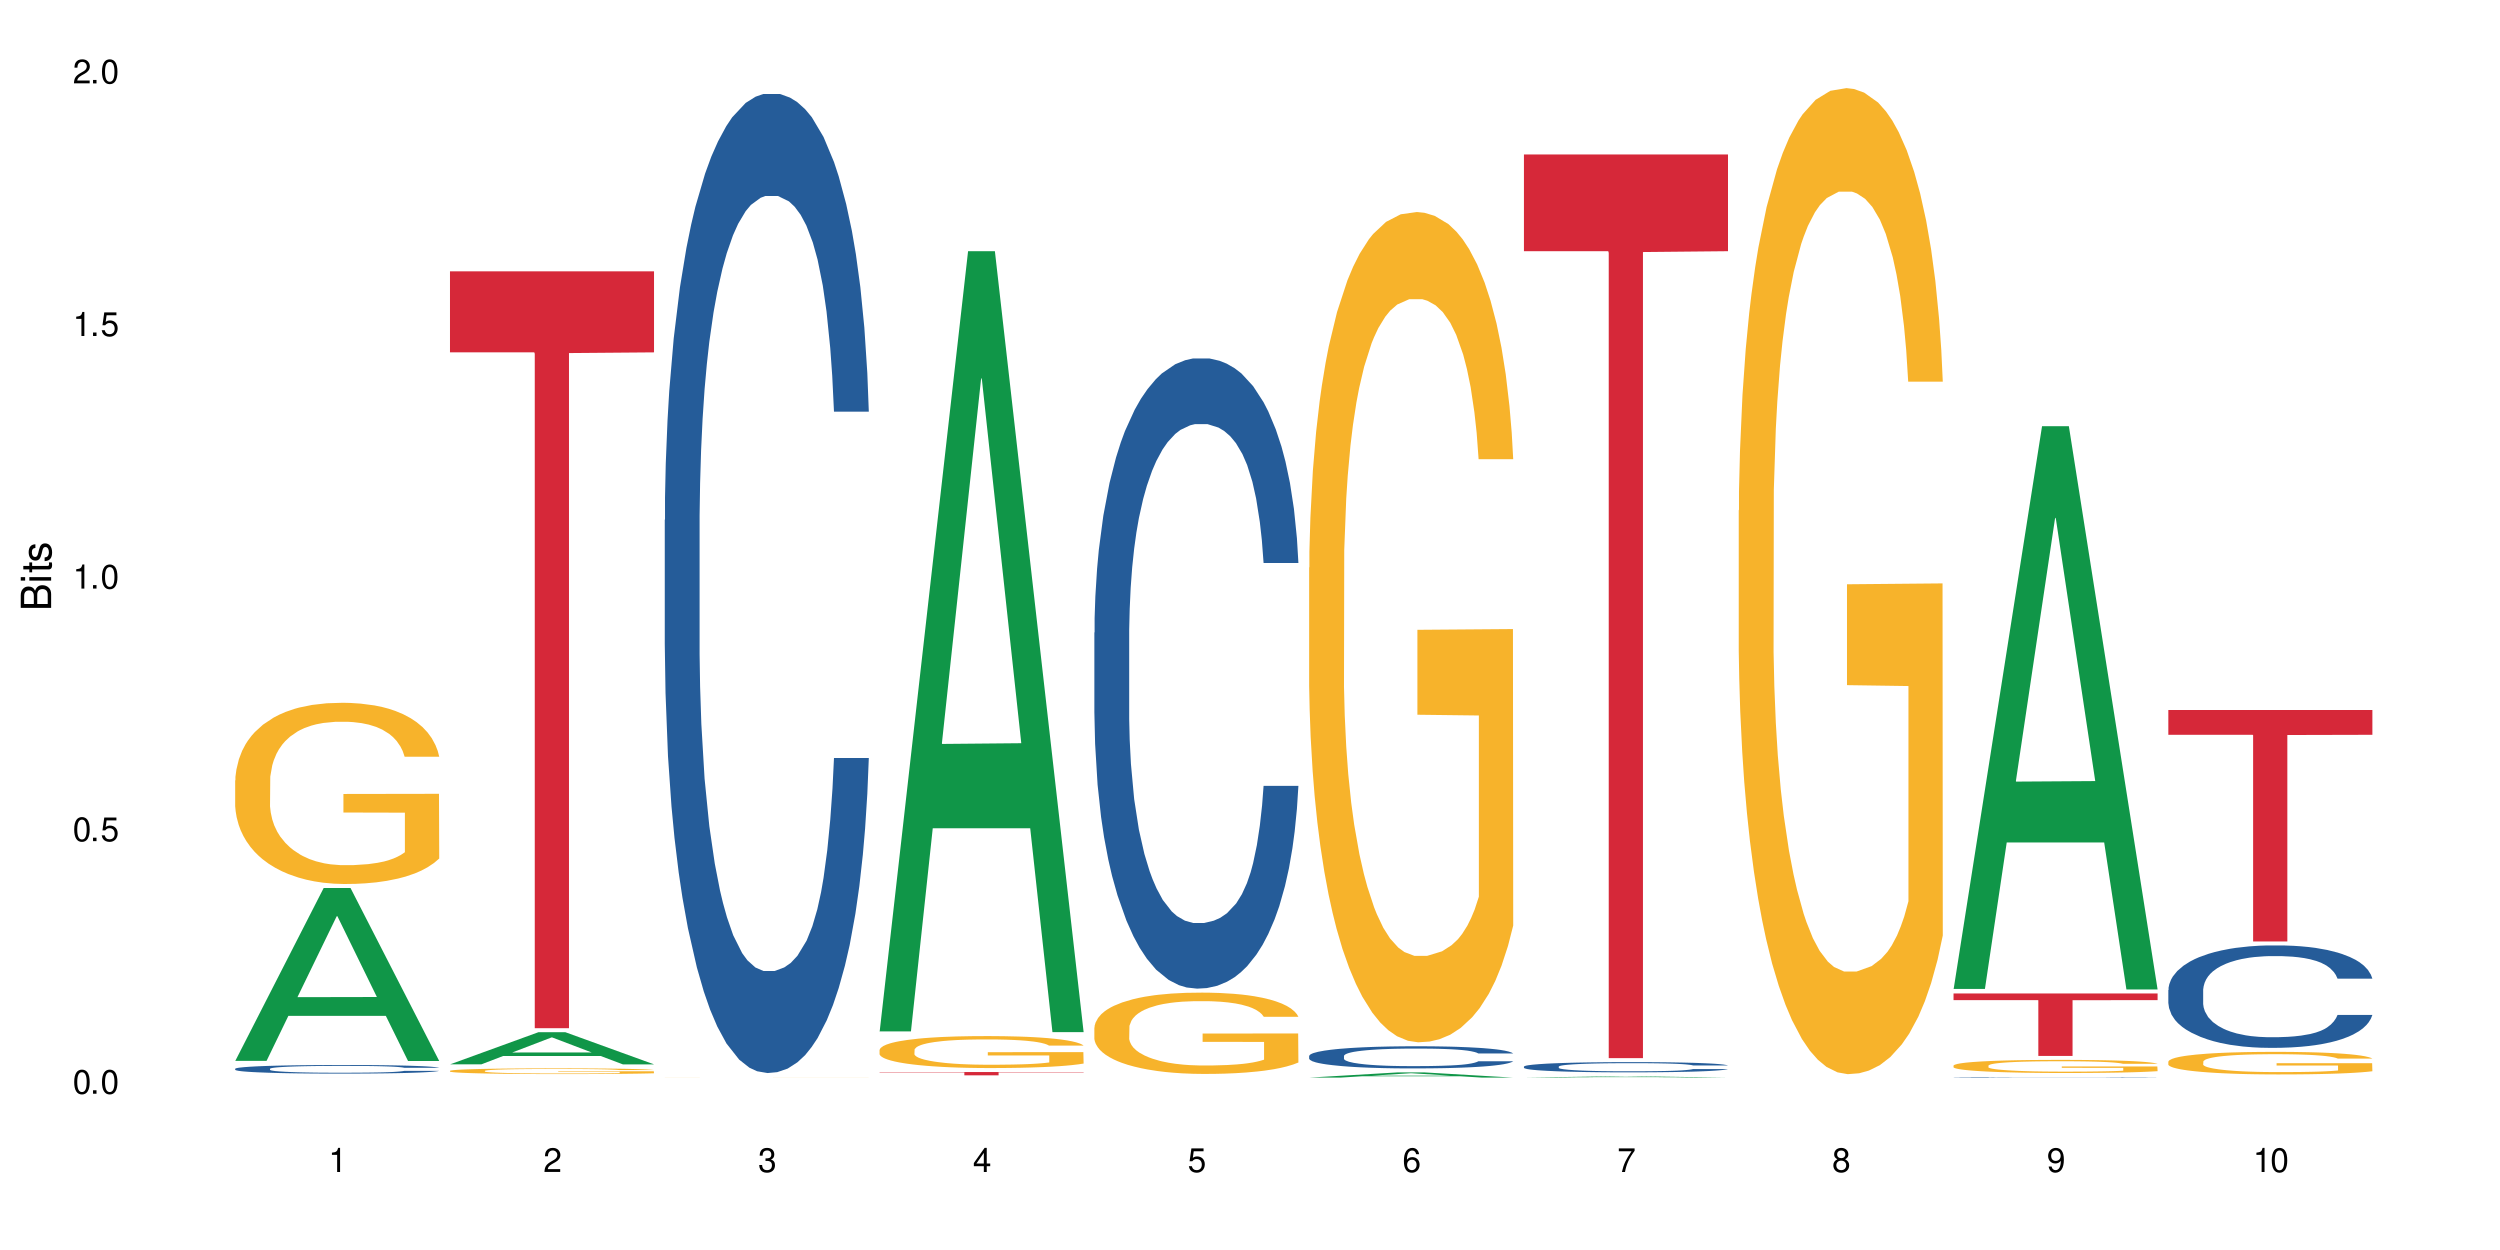 <?xml version="1.0" encoding="UTF-8"?>
<svg xmlns="http://www.w3.org/2000/svg" xmlns:xlink="http://www.w3.org/1999/xlink" width="720" height="360" viewBox="0 0 720 360">
<defs>
<g>
<g id="glyph-0-0">
</g>
<g id="glyph-0-1">
<path d="M 2.641 -6.938 C 2 -6.938 1.422 -6.656 1.078 -6.172 C 0.641 -5.562 0.406 -4.641 0.406 -3.359 C 0.406 -1.016 1.188 0.219 2.641 0.219 C 4.078 0.219 4.859 -1.016 4.859 -3.297 C 4.859 -4.641 4.656 -5.547 4.203 -6.172 C 3.844 -6.656 3.281 -6.938 2.641 -6.938 Z M 2.641 -6.188 C 3.547 -6.188 4 -5.25 4 -3.375 C 4 -1.406 3.562 -0.484 2.625 -0.484 C 1.734 -0.484 1.281 -1.438 1.281 -3.344 C 1.281 -5.25 1.734 -6.188 2.641 -6.188 Z M 2.641 -6.188 "/>
</g>
<g id="glyph-0-2">
<path d="M 1.828 -1 L 0.828 -1 L 0.828 0 L 1.828 0 Z M 1.828 -1 "/>
</g>
<g id="glyph-0-3">
<path d="M 4.562 -6.797 L 1.062 -6.797 L 0.547 -3.094 L 1.328 -3.094 C 1.719 -3.562 2.047 -3.734 2.578 -3.734 C 3.484 -3.734 4.062 -3.109 4.062 -2.094 C 4.062 -1.125 3.484 -0.531 2.578 -0.531 C 1.828 -0.531 1.375 -0.906 1.188 -1.672 L 0.328 -1.672 C 0.453 -1.109 0.547 -0.844 0.75 -0.594 C 1.125 -0.078 1.828 0.219 2.594 0.219 C 3.969 0.219 4.922 -0.781 4.922 -2.219 C 4.922 -3.562 4.031 -4.484 2.719 -4.484 C 2.25 -4.484 1.859 -4.359 1.469 -4.062 L 1.734 -5.969 L 4.562 -5.969 Z M 4.562 -6.797 "/>
</g>
<g id="glyph-0-4">
<path d="M 2.484 -4.938 L 2.484 0 L 3.328 0 L 3.328 -6.938 L 2.766 -6.938 C 2.469 -5.875 2.281 -5.734 0.984 -5.562 L 0.984 -4.938 Z M 2.484 -4.938 "/>
</g>
<g id="glyph-0-5">
<path d="M 4.859 -0.828 L 1.281 -0.828 C 1.359 -1.406 1.672 -1.781 2.5 -2.281 L 3.469 -2.828 C 4.406 -3.344 4.906 -4.062 4.906 -4.906 C 4.906 -5.484 4.672 -6.031 4.266 -6.406 C 3.859 -6.766 3.375 -6.938 2.719 -6.938 C 1.859 -6.938 1.219 -6.625 0.844 -6.031 C 0.609 -5.672 0.5 -5.234 0.484 -4.531 L 1.328 -4.531 C 1.359 -5.016 1.406 -5.281 1.531 -5.516 C 1.75 -5.938 2.188 -6.203 2.703 -6.203 C 3.469 -6.203 4.031 -5.641 4.031 -4.891 C 4.031 -4.344 3.719 -3.859 3.125 -3.516 L 2.234 -3 C 0.812 -2.172 0.406 -1.531 0.328 -0.016 L 4.859 -0.016 Z M 4.859 -0.828 "/>
</g>
<g id="glyph-0-6">
<path d="M 2.125 -3.188 L 2.578 -3.188 C 3.5 -3.188 3.984 -2.766 3.984 -1.922 C 3.984 -1.062 3.469 -0.531 2.594 -0.531 C 1.656 -0.531 1.203 -1 1.156 -2.016 L 0.312 -2.016 C 0.344 -1.453 0.438 -1.094 0.609 -0.781 C 0.953 -0.109 1.625 0.219 2.547 0.219 C 3.953 0.219 4.859 -0.625 4.859 -1.938 C 4.859 -2.828 4.516 -3.297 3.703 -3.594 C 4.344 -3.844 4.656 -4.328 4.656 -5.031 C 4.656 -6.219 3.875 -6.938 2.578 -6.938 C 1.203 -6.938 0.484 -6.172 0.453 -4.703 L 1.297 -4.703 C 1.312 -5.125 1.344 -5.359 1.453 -5.578 C 1.641 -5.969 2.062 -6.203 2.594 -6.203 C 3.344 -6.203 3.797 -5.75 3.797 -5 C 3.797 -4.516 3.609 -4.219 3.25 -4.047 C 3.016 -3.953 2.703 -3.922 2.125 -3.906 Z M 2.125 -3.188 "/>
</g>
<g id="glyph-0-7">
<path d="M 3.141 -1.672 L 3.141 0 L 3.984 0 L 3.984 -1.672 L 4.984 -1.672 L 4.984 -2.438 L 3.984 -2.438 L 3.984 -6.938 L 3.359 -6.938 L 0.266 -2.578 L 0.266 -1.672 Z M 3.141 -2.438 L 1 -2.438 L 3.141 -5.5 Z M 3.141 -2.438 "/>
</g>
<g id="glyph-0-8">
<path d="M 4.781 -5.125 C 4.609 -6.266 3.891 -6.938 2.844 -6.938 C 2.094 -6.938 1.422 -6.578 1.031 -5.953 C 0.594 -5.266 0.406 -4.422 0.406 -3.172 C 0.406 -2 0.578 -1.25 0.984 -0.641 C 1.359 -0.078 1.953 0.219 2.703 0.219 C 3.984 0.219 4.922 -0.75 4.922 -2.094 C 4.922 -3.375 4.062 -4.281 2.844 -4.281 C 2.172 -4.281 1.641 -4.031 1.281 -3.516 C 1.281 -5.234 1.828 -6.188 2.797 -6.188 C 3.391 -6.188 3.797 -5.797 3.938 -5.125 Z M 2.734 -3.531 C 3.547 -3.531 4.062 -2.953 4.062 -2.031 C 4.062 -1.156 3.484 -0.531 2.703 -0.531 C 1.922 -0.531 1.328 -1.188 1.328 -2.078 C 1.328 -2.938 1.906 -3.531 2.734 -3.531 Z M 2.734 -3.531 "/>
</g>
<g id="glyph-0-9">
<path d="M 4.984 -6.797 L 0.438 -6.797 L 0.438 -5.969 L 4.109 -5.969 C 2.5 -3.656 1.828 -2.234 1.328 0 L 2.219 0 C 2.594 -2.172 3.453 -4.047 4.984 -6.094 Z M 4.984 -6.797 "/>
</g>
<g id="glyph-0-10">
<path d="M 3.75 -3.656 C 4.469 -4.094 4.688 -4.438 4.688 -5.078 C 4.688 -6.172 3.844 -6.938 2.641 -6.938 C 1.438 -6.938 0.594 -6.172 0.594 -5.094 C 0.594 -4.438 0.812 -4.094 1.516 -3.656 C 0.734 -3.266 0.359 -2.703 0.359 -1.922 C 0.359 -0.656 1.281 0.219 2.641 0.219 C 3.984 0.219 4.922 -0.656 4.922 -1.922 C 4.922 -2.703 4.531 -3.266 3.75 -3.656 Z M 2.641 -6.188 C 3.359 -6.188 3.812 -5.75 3.812 -5.062 C 3.812 -4.406 3.344 -3.984 2.641 -3.984 C 1.922 -3.984 1.453 -4.406 1.453 -5.078 C 1.453 -5.75 1.922 -6.188 2.641 -6.188 Z M 2.641 -3.266 C 3.484 -3.266 4.062 -2.719 4.062 -1.906 C 4.062 -1.078 3.484 -0.531 2.625 -0.531 C 1.797 -0.531 1.219 -1.094 1.219 -1.906 C 1.219 -2.719 1.781 -3.266 2.641 -3.266 Z M 2.641 -3.266 "/>
</g>
<g id="glyph-0-11">
<path d="M 0.516 -1.578 C 0.672 -0.453 1.406 0.219 2.438 0.219 C 3.188 0.219 3.859 -0.141 4.266 -0.766 C 4.688 -1.453 4.891 -2.297 4.891 -3.547 C 4.891 -4.719 4.703 -5.453 4.312 -6.078 C 3.938 -6.641 3.344 -6.938 2.594 -6.938 C 1.297 -6.938 0.359 -5.969 0.359 -4.625 C 0.359 -3.344 1.234 -2.453 2.453 -2.453 C 3.094 -2.453 3.578 -2.672 4.016 -3.203 C 4 -1.484 3.469 -0.531 2.5 -0.531 C 1.906 -0.531 1.484 -0.906 1.359 -1.578 Z M 2.578 -6.203 C 3.375 -6.203 3.969 -5.531 3.969 -4.641 C 3.969 -3.797 3.391 -3.188 2.547 -3.188 C 1.734 -3.188 1.234 -3.766 1.234 -4.688 C 1.234 -5.562 1.797 -6.203 2.578 -6.203 Z M 2.578 -6.203 "/>
</g>
<g id="glyph-1-0">
</g>
<g id="glyph-1-1">
<path d="M 0 -0.953 L 0 -4.891 C 0 -5.719 -0.234 -6.344 -0.734 -6.797 C -1.188 -7.234 -1.812 -7.469 -2.5 -7.469 C -3.547 -7.469 -4.188 -7 -4.625 -5.875 C -4.984 -6.688 -5.625 -7.094 -6.531 -7.094 C -7.172 -7.094 -7.734 -6.859 -8.141 -6.391 C -8.562 -5.922 -8.75 -5.344 -8.75 -4.5 L -8.75 -0.953 Z M -4.984 -2.062 L -7.766 -2.062 L -7.766 -4.219 C -7.766 -4.844 -7.688 -5.203 -7.453 -5.5 C -7.219 -5.812 -6.859 -5.969 -6.375 -5.969 C -5.891 -5.969 -5.531 -5.812 -5.297 -5.5 C -5.062 -5.203 -4.984 -4.844 -4.984 -4.219 Z M -0.984 -2.062 L -4 -2.062 L -4 -4.781 C -4 -5.766 -3.438 -6.359 -2.484 -6.359 C -1.547 -6.359 -0.984 -5.766 -0.984 -4.781 Z M -0.984 -2.062 "/>
</g>
<g id="glyph-1-2">
<path d="M -6.281 -1.797 L -6.281 -0.797 L 0 -0.797 L 0 -1.797 Z M -8.75 -1.797 L -8.75 -0.797 L -7.484 -0.797 L -7.484 -1.797 Z M -8.75 -1.797 "/>
</g>
<g id="glyph-1-3">
<path d="M -6.281 -3.047 L -6.281 -2.016 L -8.016 -2.016 L -8.016 -1.016 L -6.281 -1.016 L -6.281 -0.172 L -5.469 -0.172 L -5.469 -1.016 L -0.719 -1.016 C -0.078 -1.016 0.281 -1.453 0.281 -2.234 C 0.281 -2.5 0.25 -2.719 0.188 -3.047 L -0.641 -3.047 C -0.609 -2.906 -0.594 -2.766 -0.594 -2.562 C -0.594 -2.141 -0.719 -2.016 -1.156 -2.016 L -5.469 -2.016 L -5.469 -3.047 Z M -6.281 -3.047 "/>
</g>
<g id="glyph-1-4">
<path d="M -4.531 -5.25 C -5.766 -5.25 -6.469 -4.422 -6.469 -2.969 C -6.469 -1.516 -5.719 -0.562 -4.547 -0.562 C -3.562 -0.562 -3.094 -1.062 -2.734 -2.562 L -2.516 -3.484 C -2.344 -4.188 -2.094 -4.469 -1.641 -4.469 C -1.047 -4.469 -0.641 -3.875 -0.641 -3 C -0.641 -2.453 -0.797 -2 -1.062 -1.75 C -1.25 -1.594 -1.422 -1.531 -1.875 -1.469 L -1.875 -0.406 C -0.422 -0.453 0.281 -1.266 0.281 -2.922 C 0.281 -4.5 -0.5 -5.516 -1.719 -5.516 C -2.656 -5.516 -3.172 -4.984 -3.469 -3.734 L -3.703 -2.766 C -3.891 -1.953 -4.156 -1.609 -4.594 -1.609 C -5.188 -1.609 -5.547 -2.125 -5.547 -2.938 C -5.547 -3.75 -5.203 -4.172 -4.531 -4.203 Z M -4.531 -5.25 "/>
</g>
</g>
</defs>
<rect x="-72" y="-36" width="864" height="432" fill="rgb(100%, 100%, 100%)" fill-opacity="1"/>
<path fill-rule="nonzero" fill="rgb(6.275%, 58.824%, 28.235%)" fill-opacity="1" d="M 67.73 305.527 L 67.793 305.48 L 93.223 255.738 L 100.945 255.738 L 126.5 305.574 L 117.52 305.574 L 111.117 292.566 L 83.051 292.566 L 76.773 305.527 L 67.73 305.527 L 85.75 287.184 L 108.543 287.137 L 97.176 263.883 L 97.051 263.836 L 96.926 263.973 L 85.688 287.137 L 85.75 287.184 Z M 67.73 305.527 "/>
<path fill-rule="nonzero" fill="rgb(14.51%, 36.078%, 60%)" fill-opacity="1" d="M 67.73 307.801 L 67.801 307.797 L 67.801 307.742 L 68.02 307.656 L 68.52 307.547 L 69.02 307.473 L 70.312 307.34 L 72.102 307.211 L 73.965 307.109 L 75.328 307.051 L 76.547 307.004 L 79.34 306.922 L 81.133 306.879 L 83.066 306.84 L 85.434 306.801 L 87.152 306.777 L 91.023 306.742 L 93.891 306.727 L 96.113 306.719 L 100.914 306.719 L 103.781 306.727 L 105.859 306.738 L 108.152 306.758 L 110.086 306.777 L 113.457 306.828 L 116.465 306.891 L 117.828 306.926 L 119.977 307 L 121.625 307.066 L 122.773 307.125 L 124.062 307.211 L 125.207 307.312 L 126.07 307.426 L 126.5 307.523 L 116.465 307.523 L 115.965 307.434 L 115.391 307.363 L 114.316 307.27 L 113.238 307.203 L 111.734 307.141 L 110.375 307.098 L 108.512 307.051 L 106.863 307.023 L 105.141 307.004 L 103.492 306.992 L 100.34 306.977 L 96.684 306.977 L 95.324 306.98 L 92.527 307 L 91.023 307.016 L 88.871 307.047 L 87.367 307.078 L 85.578 307.121 L 84.359 307.16 L 82.852 307.219 L 81.777 307.273 L 80.559 307.348 L 79.844 307.406 L 79.199 307.469 L 78.625 307.543 L 78.195 307.621 L 77.906 307.707 L 77.766 307.789 L 77.766 308.141 L 77.906 308.223 L 78.266 308.316 L 79.199 308.457 L 80.559 308.574 L 82.137 308.672 L 83.641 308.738 L 84.5 308.77 L 85.648 308.809 L 87.441 308.852 L 90.02 308.898 L 91.523 308.918 L 93.816 308.934 L 96.184 308.945 L 99.336 308.945 L 102.133 308.934 L 103.996 308.922 L 105.93 308.906 L 108.582 308.867 L 110.23 308.832 L 111.664 308.789 L 112.738 308.746 L 113.457 308.707 L 114.531 308.637 L 115.391 308.559 L 116.035 308.48 L 116.465 308.402 L 126.5 308.402 L 126.07 308.496 L 125.422 308.582 L 124.777 308.648 L 123.777 308.727 L 122.629 308.797 L 120.98 308.879 L 119.617 308.93 L 117.828 308.988 L 116.18 309.031 L 114.387 309.07 L 111.734 309.113 L 110.016 309.137 L 108.152 309.156 L 105.93 309.176 L 103.137 309.191 L 100.125 309.199 L 97.328 309.203 L 94.32 309.199 L 92.098 309.188 L 89.16 309.168 L 85.504 309.129 L 82.852 309.086 L 80.773 309.043 L 78.984 308.996 L 76.977 308.934 L 74.395 308.836 L 72.82 308.758 L 71.746 308.695 L 70.527 308.605 L 69.664 308.527 L 68.664 308.398 L 67.945 308.238 L 67.73 308.113 Z M 67.73 307.801 "/>
<path fill-rule="nonzero" fill="rgb(96.863%, 70.196%, 16.863%)" fill-opacity="1" d="M 67.73 224.754 L 67.801 224.707 L 67.801 223.754 L 68.09 221.609 L 68.805 218.656 L 69.738 216.223 L 70.742 214.316 L 71.387 213.316 L 72.461 211.887 L 73.395 210.836 L 75.758 208.691 L 78.77 206.691 L 80.418 205.832 L 82.281 205.023 L 84.93 204.117 L 86.148 203.781 L 89.875 203.02 L 94.105 202.543 L 98.762 202.398 L 100.914 202.449 L 103.852 202.641 L 107.863 203.164 L 110.16 203.641 L 111.949 204.117 L 113.812 204.734 L 116.105 205.688 L 118.258 206.832 L 119.977 207.977 L 121.695 209.406 L 123.129 210.934 L 124.348 212.602 L 125.422 214.602 L 126.07 216.27 L 126.5 217.938 L 116.535 217.938 L 115.965 216.27 L 115.32 214.984 L 114.242 213.41 L 113.168 212.266 L 112.094 211.363 L 110.086 210.121 L 108.367 209.359 L 106.215 208.691 L 104.137 208.262 L 101.773 207.977 L 100.34 207.883 L 96.543 207.883 L 93.102 208.215 L 91.094 208.598 L 89.66 208.977 L 87.656 209.691 L 86.438 210.266 L 85.719 210.648 L 83.57 212.125 L 82.137 213.457 L 81.348 214.363 L 80.344 215.793 L 79.629 217.082 L 78.84 218.988 L 78.41 220.418 L 77.836 223.66 L 77.766 232.238 L 77.98 234.051 L 78.41 236.004 L 78.984 237.719 L 79.844 239.531 L 80.703 240.914 L 82.207 242.773 L 83.496 244.012 L 84.5 244.824 L 86.438 246.109 L 87.227 246.539 L 89.09 247.398 L 91.023 248.062 L 93.387 248.637 L 95.18 248.922 L 98.047 249.16 L 101.703 249.16 L 106 248.875 L 108.727 248.492 L 110.59 248.113 L 111.809 247.777 L 113.312 247.254 L 114.387 246.777 L 115.391 246.254 L 116.609 245.441 L 116.609 234.051 L 98.906 234.004 L 98.906 228.664 L 126.426 228.617 L 126.5 247.254 L 124.992 248.539 L 123.129 249.781 L 121.34 250.734 L 119.477 251.543 L 116.824 252.449 L 114.672 253.02 L 111.375 253.688 L 108.367 254.117 L 105.215 254.402 L 102.418 254.547 L 99.121 254.594 L 96.184 254.5 L 93.031 254.215 L 90.52 253.832 L 88.227 253.355 L 85.934 252.734 L 83.066 251.734 L 81.203 250.926 L 79.27 249.922 L 77.336 248.73 L 75.613 247.445 L 74.469 246.445 L 73.32 245.301 L 72.102 243.871 L 70.957 242.25 L 70.098 240.77 L 69.309 239.102 L 68.734 237.531 L 68.16 235.387 L 67.875 233.668 L 67.73 232.191 Z M 67.73 224.754 "/>
<path fill-rule="nonzero" fill="rgb(83.922%, 15.686%, 22.353%)" fill-opacity="1" d="M 67.73 310.348 L 126.5 310.348 L 102.008 310.348 L 102.008 310.352 L 92.152 310.352 L 92.152 310.348 Z M 67.73 310.348 "/>
<path fill-rule="nonzero" fill="rgb(6.275%, 58.824%, 28.235%)" fill-opacity="1" d="M 129.594 306.531 L 129.656 306.523 L 155.082 297.27 L 162.805 297.27 L 188.359 306.539 L 179.383 306.539 L 172.977 304.121 L 144.91 304.121 L 138.633 306.531 L 129.594 306.531 L 147.613 303.121 L 170.402 303.109 L 159.039 298.785 L 158.914 298.773 L 158.789 298.801 L 147.547 303.109 L 147.613 303.121 Z M 129.594 306.531 "/>
<path fill-rule="nonzero" fill="rgb(96.863%, 70.196%, 16.863%)" fill-opacity="1" d="M 129.594 308.391 L 129.664 308.391 L 129.664 308.359 L 129.949 308.293 L 130.668 308.199 L 131.598 308.121 L 132.602 308.062 L 133.246 308.031 L 134.32 307.984 L 135.254 307.953 L 137.617 307.883 L 140.629 307.82 L 142.277 307.793 L 144.141 307.77 L 146.793 307.738 L 148.012 307.73 L 151.738 307.707 L 155.965 307.691 L 160.625 307.684 L 162.773 307.688 L 165.711 307.691 L 169.727 307.711 L 172.02 307.727 L 173.812 307.738 L 175.676 307.758 L 177.969 307.789 L 180.117 307.824 L 181.836 307.863 L 183.559 307.906 L 184.992 307.957 L 186.211 308.008 L 187.285 308.07 L 187.93 308.125 L 188.359 308.176 L 178.398 308.176 L 177.824 308.125 L 177.18 308.082 L 176.105 308.035 L 175.031 307.996 L 173.953 307.969 L 171.949 307.93 L 170.227 307.906 L 168.078 307.883 L 166 307.871 L 163.633 307.863 L 162.199 307.859 L 158.402 307.859 L 154.961 307.871 L 152.957 307.883 L 151.523 307.895 L 149.516 307.918 L 148.297 307.934 L 147.582 307.945 L 145.43 307.992 L 143.996 308.035 L 143.207 308.062 L 142.207 308.109 L 141.488 308.148 L 140.699 308.211 L 140.27 308.254 L 139.695 308.359 L 139.625 308.629 L 139.84 308.688 L 140.27 308.746 L 140.844 308.801 L 141.703 308.859 L 142.562 308.902 L 144.07 308.961 L 145.359 309 L 146.363 309.027 L 148.297 309.066 L 149.086 309.082 L 150.949 309.109 L 152.883 309.129 L 155.25 309.148 L 157.039 309.156 L 159.906 309.164 L 163.562 309.164 L 167.863 309.156 L 170.586 309.145 L 172.449 309.129 L 173.668 309.121 L 175.172 309.105 L 176.246 309.09 L 177.25 309.07 L 178.469 309.047 L 178.469 308.688 L 160.766 308.684 L 160.766 308.516 L 188.289 308.516 L 188.359 309.105 L 186.855 309.145 L 184.992 309.184 L 183.199 309.215 L 181.336 309.238 L 178.684 309.27 L 176.535 309.285 L 173.238 309.309 L 170.227 309.32 L 167.074 309.328 L 164.277 309.336 L 160.984 309.336 L 158.043 309.332 L 154.891 309.324 L 152.383 309.312 L 150.09 309.297 L 147.797 309.277 L 144.93 309.246 L 143.066 309.219 L 141.129 309.188 L 139.195 309.148 L 137.477 309.109 L 136.328 309.078 L 135.184 309.043 L 133.965 308.996 L 132.816 308.945 L 131.957 308.898 L 131.168 308.848 L 130.594 308.797 L 130.023 308.727 L 129.734 308.676 L 129.594 308.629 Z M 129.594 308.391 "/>
<path fill-rule="nonzero" fill="rgb(83.922%, 15.686%, 22.353%)" fill-opacity="1" d="M 129.594 78.148 L 188.359 78.148 L 188.359 101.48 L 163.867 101.684 L 163.867 296.125 L 154.012 296.125 L 154.012 101.891 L 153.871 101.48 L 129.594 101.48 Z M 129.594 78.148 "/>
<path fill-rule="nonzero" fill="rgb(14.51%, 36.078%, 60%)" fill-opacity="1" d="M 191.453 149.754 L 191.523 149.496 L 191.523 143.312 L 191.738 133.516 L 192.242 121.145 L 192.742 112.641 L 194.031 97.434 L 195.824 82.742 L 197.688 71.402 L 199.051 64.699 L 200.27 59.543 L 203.062 50.008 L 204.855 45.109 L 206.789 40.73 L 209.156 36.348 L 210.875 33.77 L 214.746 29.645 L 217.613 27.844 L 219.832 27.07 L 224.637 27.07 L 227.5 28.102 L 229.582 29.387 L 231.875 31.449 L 233.809 33.77 L 237.176 39.441 L 240.188 46.656 L 241.547 50.781 L 243.699 58.77 L 245.348 66.504 L 246.492 73.203 L 247.785 82.742 L 248.93 94.34 L 249.789 107.484 L 250.219 118.566 L 240.188 118.566 L 239.684 108.258 L 239.113 100.27 L 238.035 89.699 L 236.961 82.227 L 235.457 74.75 L 234.094 69.855 L 232.23 64.957 L 230.582 61.863 L 228.863 59.543 L 227.215 57.996 L 224.062 56.453 L 220.406 56.453 L 219.043 56.969 L 216.25 59.027 L 214.746 60.832 L 212.594 64.441 L 211.09 67.793 L 209.297 72.945 L 208.078 77.328 L 206.574 84.031 L 205.5 89.957 L 204.281 98.465 L 203.566 104.906 L 202.918 112.125 L 202.348 120.629 L 201.918 129.648 L 201.629 139.188 L 201.484 148.465 L 201.484 188.414 L 201.629 197.695 L 201.988 208.52 L 202.918 224.242 L 204.281 237.902 L 205.859 248.727 L 207.363 256.461 L 208.223 260.066 L 209.371 264.191 L 211.16 269.348 L 213.742 274.5 L 215.246 276.562 L 217.539 278.625 L 219.906 279.656 L 223.059 279.656 L 225.852 278.625 L 227.715 277.336 L 229.652 275.273 L 232.305 270.895 L 233.953 266.77 L 235.387 261.871 L 236.461 256.977 L 237.176 252.852 L 238.254 244.859 L 239.113 236.098 L 239.758 227.078 L 240.188 218.312 L 250.219 218.312 L 249.789 228.625 L 249.145 238.676 L 248.5 246.148 L 247.496 255.172 L 246.352 263.16 L 244.703 272.184 L 243.34 278.109 L 241.547 284.555 L 239.898 289.449 L 238.109 293.832 L 235.457 298.988 L 233.738 301.562 L 231.875 303.883 L 229.652 305.945 L 226.855 307.75 L 223.848 308.781 L 221.051 309.039 L 218.043 308.523 L 215.82 307.492 L 212.883 305.172 L 209.227 300.535 L 206.574 295.637 L 204.496 290.738 L 202.703 285.586 L 200.699 278.625 L 198.117 267.285 L 196.543 258.52 L 195.465 251.305 L 194.246 241.254 L 193.387 232.23 L 192.383 217.797 L 191.668 199.5 L 191.453 185.324 Z M 191.453 149.754 "/>
<path fill-rule="nonzero" fill="rgb(96.863%, 70.196%, 16.863%)" fill-opacity="1" d="M 191.453 310.184 L 250.219 310.184 L 201.559 310.184 L 201.484 310.188 L 240.332 310.188 L 222.629 310.188 L 222.629 310.184 L 250.148 310.184 L 250.219 310.188 L 191.453 310.188 Z M 191.453 310.184 "/>
<path fill-rule="nonzero" fill="rgb(6.275%, 58.824%, 28.235%)" fill-opacity="1" d="M 253.312 297.035 L 253.375 296.824 L 278.805 72.344 L 286.527 72.344 L 312.082 297.246 L 303.102 297.246 L 296.699 238.539 L 268.633 238.539 L 262.355 297.035 L 253.312 297.035 L 271.332 214.254 L 294.125 214.043 L 282.762 109.086 L 282.633 108.875 L 282.508 109.512 L 271.27 214.043 L 271.332 214.254 Z M 253.312 297.035 "/>
<path fill-rule="nonzero" fill="rgb(96.863%, 70.196%, 16.863%)" fill-opacity="1" d="M 253.312 302.336 L 253.387 302.328 L 253.387 302.16 L 253.672 301.781 L 254.387 301.258 L 255.32 300.832 L 256.324 300.496 L 256.969 300.316 L 258.043 300.066 L 258.977 299.879 L 261.34 299.504 L 264.352 299.148 L 266 298.996 L 267.863 298.855 L 270.516 298.695 L 271.73 298.637 L 275.461 298.5 L 279.688 298.418 L 284.348 298.391 L 286.496 298.402 L 289.434 298.434 L 293.449 298.527 L 295.742 298.609 L 297.531 298.695 L 299.395 298.805 L 301.691 298.973 L 303.84 299.176 L 305.559 299.375 L 307.281 299.629 L 308.715 299.898 L 309.93 300.191 L 311.008 300.543 L 311.652 300.84 L 312.082 301.133 L 302.121 301.133 L 301.547 300.84 L 300.902 300.613 L 299.824 300.336 L 298.75 300.133 L 297.676 299.973 L 295.668 299.754 L 293.949 299.621 L 291.801 299.504 L 289.723 299.426 L 287.355 299.375 L 285.922 299.359 L 282.125 299.359 L 278.684 299.418 L 276.676 299.484 L 275.242 299.551 L 273.238 299.68 L 272.02 299.781 L 271.301 299.848 L 269.152 300.109 L 267.719 300.344 L 266.93 300.504 L 265.926 300.754 L 265.211 300.98 L 264.422 301.32 L 263.992 301.57 L 263.418 302.141 L 263.348 303.656 L 263.562 303.977 L 263.992 304.32 L 264.566 304.625 L 265.426 304.941 L 266.285 305.188 L 267.789 305.516 L 269.082 305.734 L 270.082 305.875 L 272.02 306.102 L 272.809 306.18 L 274.672 306.332 L 276.605 306.449 L 278.973 306.547 L 280.762 306.598 L 283.629 306.641 L 287.285 306.641 L 291.586 306.59 L 294.309 306.523 L 296.172 306.457 L 297.391 306.398 L 298.895 306.305 L 299.969 306.223 L 300.973 306.129 L 302.191 305.984 L 302.191 303.977 L 284.488 303.969 L 284.488 303.027 L 312.008 303.016 L 312.082 306.305 L 310.578 306.531 L 308.715 306.75 L 306.922 306.918 L 305.059 307.062 L 302.406 307.223 L 300.258 307.324 L 296.961 307.441 L 293.949 307.516 L 290.797 307.566 L 288 307.59 L 284.703 307.602 L 281.766 307.582 L 278.613 307.531 L 276.105 307.465 L 273.812 307.383 L 271.516 307.273 L 268.652 307.094 L 266.789 306.953 L 264.852 306.777 L 262.918 306.566 L 261.195 306.34 L 260.051 306.16 L 258.902 305.961 L 257.684 305.707 L 256.539 305.422 L 255.68 305.16 L 254.891 304.867 L 254.316 304.59 L 253.742 304.211 L 253.457 303.91 L 253.312 303.648 Z M 253.312 302.336 "/>
<path fill-rule="nonzero" fill="rgb(83.922%, 15.686%, 22.353%)" fill-opacity="1" d="M 253.312 308.746 L 312.082 308.746 L 312.082 308.848 L 287.59 308.848 L 287.59 309.695 L 277.734 309.695 L 277.734 308.848 L 253.312 308.848 Z M 253.312 308.746 "/>
<path fill-rule="nonzero" fill="rgb(14.51%, 36.078%, 60%)" fill-opacity="1" d="M 315.176 182.207 L 315.246 182.043 L 315.246 178.062 L 315.461 171.758 L 315.961 163.793 L 316.465 158.32 L 317.754 148.531 L 319.547 139.074 L 321.41 131.777 L 322.77 127.465 L 323.988 124.145 L 326.785 118.008 L 328.578 114.855 L 330.512 112.035 L 332.875 109.215 L 334.598 107.555 L 338.465 104.902 L 341.332 103.742 L 343.555 103.242 L 348.355 103.242 L 351.223 103.906 L 353.301 104.734 L 355.594 106.062 L 357.531 107.555 L 360.898 111.207 L 363.91 115.852 L 365.27 118.504 L 367.422 123.648 L 369.07 128.625 L 370.215 132.938 L 371.504 139.074 L 372.652 146.543 L 373.512 155 L 373.941 162.137 L 363.91 162.137 L 363.406 155.5 L 362.832 150.355 L 361.758 143.555 L 360.684 138.746 L 359.18 133.934 L 357.816 130.781 L 355.953 127.629 L 354.305 125.637 L 352.586 124.145 L 350.938 123.148 L 347.785 122.156 L 344.129 122.156 L 342.766 122.488 L 339.973 123.812 L 338.465 124.977 L 336.316 127.297 L 334.812 129.453 L 333.02 132.773 L 331.801 135.594 L 330.297 139.906 L 329.223 143.723 L 328.004 149.195 L 327.285 153.344 L 326.641 157.988 L 326.066 163.461 L 325.637 169.27 L 325.352 175.406 L 325.207 181.379 L 325.207 207.094 L 325.352 213.066 L 325.711 220.031 L 326.641 230.152 L 328.004 238.945 L 329.578 245.91 L 331.086 250.887 L 331.945 253.211 L 333.09 255.863 L 334.883 259.184 L 337.465 262.5 L 338.969 263.828 L 341.262 265.156 L 343.625 265.82 L 346.781 265.82 L 349.574 265.156 L 351.438 264.324 L 353.375 263 L 356.023 260.18 L 357.672 257.523 L 359.105 254.371 L 360.184 251.219 L 360.898 248.566 L 361.973 243.422 L 362.832 237.781 L 363.48 231.977 L 363.91 226.336 L 373.941 226.336 L 373.512 232.973 L 372.867 239.441 L 372.223 244.254 L 371.219 250.059 L 370.07 255.203 L 368.422 261.008 L 367.062 264.824 L 365.27 268.969 L 363.621 272.121 L 361.832 274.941 L 359.18 278.262 L 357.457 279.918 L 355.594 281.414 L 353.375 282.738 L 350.578 283.902 L 347.57 284.566 L 344.773 284.73 L 341.762 284.398 L 339.543 283.734 L 336.602 282.242 L 332.949 279.258 L 330.297 276.105 L 328.219 272.953 L 326.426 269.633 L 324.418 265.156 L 321.84 257.855 L 320.262 252.215 L 319.188 247.57 L 317.969 241.102 L 317.109 235.293 L 316.105 226.004 L 315.391 214.227 L 315.176 205.102 Z M 315.176 182.207 "/>
<path fill-rule="nonzero" fill="rgb(96.863%, 70.196%, 16.863%)" fill-opacity="1" d="M 315.176 295.906 L 315.246 295.883 L 315.246 295.457 L 315.531 294.492 L 316.25 293.168 L 317.18 292.078 L 318.184 291.223 L 318.828 290.773 L 319.906 290.129 L 320.836 289.66 L 323.203 288.699 L 326.211 287.801 L 327.859 287.414 L 329.723 287.051 L 332.375 286.645 L 333.594 286.496 L 337.32 286.152 L 341.547 285.938 L 346.207 285.875 L 348.355 285.895 L 351.297 285.98 L 355.309 286.219 L 357.602 286.43 L 359.395 286.645 L 361.258 286.922 L 363.551 287.352 L 365.699 287.863 L 367.422 288.379 L 369.141 289.02 L 370.574 289.703 L 371.793 290.453 L 372.867 291.352 L 373.512 292.098 L 373.941 292.848 L 363.98 292.848 L 363.406 292.098 L 362.762 291.52 L 361.688 290.816 L 360.613 290.301 L 359.535 289.895 L 357.531 289.34 L 355.809 288.996 L 353.66 288.699 L 351.582 288.504 L 349.215 288.379 L 347.785 288.336 L 343.984 288.336 L 340.547 288.484 L 338.539 288.656 L 337.105 288.828 L 335.098 289.148 L 333.879 289.402 L 333.164 289.574 L 331.012 290.238 L 329.578 290.836 L 328.793 291.242 L 327.789 291.883 L 327.07 292.461 L 326.281 293.316 L 325.852 293.961 L 325.281 295.414 L 325.207 299.262 L 325.422 300.074 L 325.852 300.953 L 326.426 301.723 L 327.285 302.535 L 328.145 303.156 L 329.652 303.988 L 330.941 304.547 L 331.945 304.91 L 333.879 305.484 L 334.668 305.68 L 336.531 306.062 L 338.465 306.363 L 340.832 306.621 L 342.625 306.75 L 345.488 306.855 L 349.145 306.855 L 353.445 306.727 L 356.168 306.555 L 358.031 306.383 L 359.25 306.234 L 360.754 306 L 361.832 305.785 L 362.832 305.551 L 364.051 305.188 L 364.051 300.074 L 346.352 300.055 L 346.352 297.66 L 373.871 297.637 L 373.941 306 L 372.438 306.578 L 370.574 307.133 L 368.781 307.562 L 366.918 307.926 L 364.266 308.332 L 362.117 308.586 L 358.82 308.887 L 355.809 309.078 L 352.656 309.207 L 349.863 309.273 L 346.566 309.293 L 343.625 309.25 L 340.473 309.121 L 337.965 308.949 L 335.672 308.738 L 333.379 308.461 L 330.512 308.012 L 328.648 307.645 L 326.715 307.195 L 324.777 306.664 L 323.059 306.086 L 321.91 305.637 L 320.766 305.121 L 319.547 304.48 L 318.398 303.754 L 317.539 303.09 L 316.75 302.344 L 316.18 301.637 L 315.605 300.676 L 315.316 299.906 L 315.176 299.242 Z M 315.176 295.906 "/>
<path fill-rule="nonzero" fill="rgb(6.275%, 58.824%, 28.235%)" fill-opacity="1" d="M 377.035 310.352 L 377.098 310.348 L 402.527 308.852 L 410.25 308.852 L 435.805 310.352 L 426.824 310.352 L 420.422 309.961 L 392.355 309.961 L 386.078 310.352 L 377.035 310.352 L 395.055 309.797 L 417.848 309.797 L 406.48 309.094 L 406.355 309.094 L 406.23 309.098 L 394.992 309.797 L 395.055 309.797 Z M 377.035 310.352 "/>
<path fill-rule="nonzero" fill="rgb(14.51%, 36.078%, 60%)" fill-opacity="1" d="M 377.035 304.102 L 377.105 304.098 L 377.105 303.957 L 377.32 303.734 L 377.824 303.457 L 378.324 303.266 L 379.617 302.918 L 381.406 302.586 L 383.27 302.332 L 384.633 302.18 L 385.852 302.062 L 388.645 301.848 L 390.438 301.738 L 392.371 301.637 L 394.738 301.539 L 396.457 301.48 L 400.328 301.387 L 403.195 301.348 L 405.414 301.328 L 410.219 301.328 L 413.086 301.352 L 415.164 301.383 L 417.457 301.426 L 419.391 301.48 L 422.758 301.609 L 425.77 301.773 L 427.133 301.863 L 429.281 302.047 L 430.93 302.219 L 432.078 302.371 L 433.367 302.586 L 434.512 302.852 L 435.375 303.148 L 435.805 303.398 L 425.77 303.398 L 425.27 303.164 L 424.695 302.984 L 423.621 302.746 L 422.543 302.574 L 421.039 302.406 L 419.68 302.297 L 417.816 302.184 L 416.168 302.117 L 414.445 302.062 L 412.797 302.027 L 409.645 301.992 L 405.988 301.992 L 404.629 302.004 L 401.832 302.051 L 400.328 302.094 L 398.176 302.172 L 396.672 302.25 L 394.879 302.367 L 393.664 302.465 L 392.156 302.617 L 391.082 302.75 L 389.863 302.941 L 389.148 303.09 L 388.504 303.254 L 387.93 303.445 L 387.5 303.648 L 387.211 303.863 L 387.07 304.074 L 387.07 304.977 L 387.211 305.188 L 387.57 305.434 L 388.504 305.789 L 389.863 306.098 L 391.441 306.34 L 392.945 306.516 L 393.805 306.598 L 394.953 306.691 L 396.742 306.809 L 399.324 306.926 L 400.828 306.973 L 403.121 307.02 L 405.488 307.039 L 408.641 307.039 L 411.438 307.02 L 413.301 306.988 L 415.234 306.941 L 417.887 306.844 L 419.535 306.75 L 420.969 306.641 L 422.043 306.527 L 422.758 306.434 L 423.836 306.254 L 424.695 306.055 L 425.34 305.852 L 425.77 305.652 L 435.805 305.652 L 435.375 305.887 L 434.727 306.113 L 434.082 306.281 L 433.078 306.488 L 431.934 306.668 L 430.285 306.871 L 428.922 307.008 L 427.133 307.152 L 425.484 307.262 L 423.691 307.363 L 421.039 307.477 L 419.32 307.535 L 417.457 307.59 L 415.234 307.637 L 412.438 307.676 L 409.43 307.699 L 406.633 307.707 L 403.625 307.695 L 401.402 307.672 L 398.465 307.617 L 394.809 307.512 L 392.156 307.402 L 390.078 307.293 L 388.289 307.176 L 386.281 307.02 L 383.699 306.762 L 382.125 306.562 L 381.047 306.398 L 379.832 306.172 L 378.969 305.969 L 377.969 305.641 L 377.25 305.227 L 377.035 304.906 Z M 377.035 304.102 "/>
<path fill-rule="nonzero" fill="rgb(96.863%, 70.196%, 16.863%)" fill-opacity="1" d="M 377.035 163.48 L 377.105 163.262 L 377.105 158.895 L 377.395 149.066 L 378.109 135.527 L 379.043 124.391 L 380.047 115.656 L 380.691 111.07 L 381.766 104.52 L 382.695 99.715 L 385.062 89.887 L 388.07 80.715 L 389.719 76.785 L 391.582 73.074 L 394.234 68.922 L 395.453 67.395 L 399.18 63.902 L 403.41 61.715 L 408.066 61.062 L 410.219 61.281 L 413.156 62.152 L 417.168 64.555 L 419.461 66.738 L 421.254 68.922 L 423.117 71.762 L 425.41 76.129 L 427.562 81.371 L 429.281 86.613 L 431 93.164 L 432.434 100.152 L 433.652 107.793 L 434.727 116.965 L 435.375 124.609 L 435.805 132.254 L 425.84 132.254 L 425.27 124.609 L 424.621 118.715 L 423.547 111.508 L 422.473 106.266 L 421.398 102.117 L 419.391 96.438 L 417.672 92.945 L 415.52 89.887 L 413.441 87.922 L 411.078 86.613 L 409.645 86.176 L 405.848 86.176 L 402.406 87.703 L 400.398 89.449 L 398.965 91.199 L 396.961 94.473 L 395.742 97.094 L 395.023 98.84 L 392.875 105.609 L 391.441 111.727 L 390.652 115.875 L 389.648 122.426 L 388.934 128.32 L 388.145 137.055 L 387.715 143.609 L 387.141 158.457 L 387.07 197.766 L 387.285 206.062 L 387.715 215.016 L 388.289 222.879 L 389.148 231.176 L 390.008 237.512 L 391.512 246.027 L 392.801 251.703 L 393.805 255.418 L 395.742 261.312 L 396.527 263.277 L 398.391 267.211 L 400.328 270.266 L 402.691 272.887 L 404.484 274.195 L 407.352 275.289 L 411.008 275.289 L 415.305 273.98 L 418.031 272.23 L 419.895 270.484 L 421.109 268.957 L 422.617 266.555 L 423.691 264.371 L 424.695 261.969 L 425.914 258.254 L 425.914 206.062 L 408.211 205.844 L 408.211 181.387 L 435.73 181.168 L 435.805 266.555 L 434.297 272.449 L 432.434 278.129 L 430.645 282.496 L 428.781 286.207 L 426.129 290.355 L 423.977 292.977 L 420.68 296.035 L 417.672 298 L 414.52 299.309 L 411.723 299.965 L 408.426 300.184 L 405.488 299.746 L 402.336 298.438 L 399.824 296.691 L 397.531 294.508 L 395.238 291.668 L 392.371 287.082 L 390.508 283.367 L 388.574 278.781 L 386.641 273.324 L 384.918 267.426 L 383.773 262.84 L 382.625 257.602 L 381.406 251.051 L 380.262 243.625 L 379.398 236.855 L 378.613 229.211 L 378.039 222.004 L 377.465 212.18 L 377.18 204.316 L 377.035 197.547 Z M 377.035 163.48 "/>
<path fill-rule="nonzero" fill="rgb(6.275%, 58.824%, 28.235%)" fill-opacity="1" d="M 438.895 310.352 L 438.957 310.352 L 464.387 309.98 L 472.109 309.98 L 497.664 310.352 L 488.688 310.352 L 482.281 310.254 L 454.215 310.254 L 447.938 310.352 L 438.895 310.352 L 456.914 310.215 L 479.707 310.215 L 468.344 310.043 L 468.09 310.043 L 456.852 310.215 L 456.914 310.215 Z M 438.895 310.352 "/>
<path fill-rule="nonzero" fill="rgb(14.51%, 36.078%, 60%)" fill-opacity="1" d="M 438.895 307.172 L 438.969 307.168 L 438.969 307.105 L 439.184 307.004 L 439.684 306.871 L 440.188 306.785 L 441.477 306.625 L 443.27 306.473 L 445.133 306.352 L 446.492 306.281 L 447.711 306.23 L 450.508 306.129 L 452.297 306.078 L 454.234 306.031 L 456.598 305.988 L 458.316 305.961 L 462.188 305.918 L 465.055 305.898 L 467.277 305.891 L 472.078 305.891 L 474.945 305.898 L 477.023 305.914 L 479.316 305.934 L 481.254 305.961 L 484.621 306.02 L 487.629 306.094 L 488.992 306.137 L 491.141 306.223 L 492.789 306.301 L 493.938 306.371 L 495.227 306.473 L 496.375 306.594 L 497.234 306.73 L 497.664 306.848 L 487.629 306.848 L 487.129 306.738 L 486.555 306.656 L 485.48 306.543 L 484.406 306.465 L 482.898 306.387 L 481.539 306.336 L 479.676 306.285 L 478.027 306.254 L 476.309 306.23 L 474.66 306.211 L 471.504 306.195 L 467.852 306.195 L 466.488 306.203 L 463.691 306.223 L 462.188 306.242 L 460.039 306.281 L 458.535 306.316 L 456.742 306.367 L 455.523 306.414 L 454.02 306.484 L 452.941 306.547 L 451.727 306.637 L 451.008 306.703 L 450.363 306.777 L 449.789 306.867 L 449.359 306.961 L 449.074 307.062 L 448.93 307.156 L 448.93 307.574 L 449.074 307.672 L 449.43 307.785 L 450.363 307.949 L 451.727 308.094 L 453.301 308.207 L 454.805 308.285 L 455.668 308.324 L 456.812 308.367 L 458.605 308.422 L 461.184 308.477 L 462.691 308.496 L 464.984 308.52 L 467.348 308.531 L 470.5 308.531 L 473.297 308.52 L 475.16 308.504 L 477.094 308.484 L 479.746 308.438 L 481.395 308.395 L 482.828 308.344 L 483.902 308.293 L 484.621 308.25 L 485.695 308.164 L 486.555 308.074 L 487.199 307.98 L 487.629 307.887 L 497.664 307.887 L 497.234 307.996 L 496.59 308.102 L 495.945 308.18 L 494.941 308.273 L 493.793 308.355 L 492.145 308.453 L 490.785 308.512 L 488.992 308.582 L 487.344 308.633 L 485.551 308.676 L 482.898 308.73 L 481.18 308.758 L 479.316 308.781 L 477.094 308.805 L 474.301 308.824 L 471.289 308.832 L 468.496 308.836 L 465.484 308.832 L 463.262 308.82 L 460.324 308.797 L 456.668 308.746 L 454.02 308.695 L 451.941 308.645 L 450.148 308.59 L 448.141 308.52 L 445.562 308.398 L 443.984 308.309 L 442.91 308.234 L 441.691 308.129 L 440.832 308.035 L 439.828 307.883 L 439.109 307.691 L 438.895 307.543 Z M 438.895 307.172 "/>
<path fill-rule="nonzero" fill="rgb(83.922%, 15.686%, 22.353%)" fill-opacity="1" d="M 438.895 44.484 L 497.664 44.484 L 497.664 72.344 L 473.172 72.59 L 473.172 304.746 L 463.316 304.746 L 463.316 72.832 L 463.176 72.344 L 438.895 72.344 Z M 438.895 44.484 "/>
<path fill-rule="nonzero" fill="rgb(96.863%, 70.196%, 16.863%)" fill-opacity="1" d="M 500.758 147.008 L 500.828 146.75 L 500.828 141.562 L 501.117 129.891 L 501.832 113.812 L 502.766 100.586 L 503.766 90.211 L 504.414 84.766 L 505.488 76.984 L 506.418 71.277 L 508.785 59.609 L 511.793 48.715 L 513.441 44.047 L 515.305 39.637 L 517.957 34.711 L 519.176 32.895 L 522.902 28.746 L 527.133 26.152 L 531.789 25.375 L 533.938 25.633 L 536.879 26.672 L 540.891 29.523 L 543.184 32.117 L 544.977 34.711 L 546.84 38.082 L 549.133 43.27 L 551.281 49.492 L 553.004 55.719 L 554.723 63.496 L 556.156 71.797 L 557.375 80.875 L 558.449 91.766 L 559.094 100.844 L 559.523 109.922 L 549.562 109.922 L 548.988 100.844 L 548.344 93.84 L 547.27 85.281 L 546.195 79.059 L 545.121 74.133 L 543.113 67.387 L 541.395 63.238 L 539.242 59.609 L 537.164 57.273 L 534.801 55.719 L 533.367 55.199 L 529.566 55.199 L 526.129 57.016 L 524.121 59.09 L 522.688 61.164 L 520.68 65.055 L 519.461 68.168 L 518.746 70.242 L 516.598 78.281 L 515.164 85.543 L 514.375 90.469 L 513.371 98.25 L 512.652 105.254 L 511.867 115.625 L 511.438 123.406 L 510.863 141.043 L 510.789 187.727 L 511.004 197.582 L 511.438 208.215 L 512.008 217.551 L 512.867 227.406 L 513.73 234.926 L 515.234 245.043 L 516.523 251.785 L 517.527 256.195 L 519.461 263.195 L 520.25 265.531 L 522.113 270.199 L 524.051 273.828 L 526.414 276.941 L 528.207 278.496 L 531.074 279.793 L 534.727 279.793 L 539.027 278.238 L 541.75 276.164 L 543.613 274.09 L 544.832 272.273 L 546.34 269.422 L 547.414 266.828 L 548.418 263.973 L 549.633 259.566 L 549.633 197.582 L 531.934 197.32 L 531.934 168.273 L 559.453 168.016 L 559.523 269.422 L 558.02 276.422 L 556.156 283.164 L 554.363 288.352 L 552.5 292.762 L 549.852 297.688 L 547.699 300.801 L 544.402 304.434 L 541.395 306.766 L 538.238 308.324 L 535.445 309.102 L 532.148 309.359 L 529.211 308.84 L 526.055 307.285 L 523.547 305.211 L 521.254 302.617 L 518.961 299.246 L 516.094 293.801 L 514.23 289.391 L 512.297 283.945 L 510.359 277.461 L 508.641 270.457 L 507.492 265.012 L 506.348 258.789 L 505.129 251.008 L 503.98 242.188 L 503.121 234.148 L 502.332 225.07 L 501.762 216.512 L 501.188 204.844 L 500.902 195.508 L 500.758 187.465 Z M 500.758 147.008 "/>
<path fill-rule="nonzero" fill="rgb(6.275%, 58.824%, 28.235%)" fill-opacity="1" d="M 562.617 284.816 L 562.68 284.664 L 588.109 122.738 L 595.832 122.738 L 621.387 284.969 L 612.406 284.969 L 606.004 242.621 L 577.938 242.621 L 571.66 284.816 L 562.617 284.816 L 580.637 225.102 L 603.43 224.949 L 592.066 149.242 L 591.938 149.09 L 591.812 149.547 L 580.574 224.949 L 580.637 225.102 Z M 562.617 284.816 "/>
<path fill-rule="nonzero" fill="rgb(14.51%, 36.078%, 60%)" fill-opacity="1" d="M 562.617 310.25 L 562.691 310.25 L 562.691 310.246 L 562.906 310.238 L 563.406 310.23 L 563.906 310.227 L 565.199 310.215 L 566.988 310.207 L 568.852 310.199 L 570.215 310.195 L 571.434 310.191 L 574.227 310.184 L 576.02 310.184 L 577.953 310.18 L 580.32 310.176 L 582.039 310.176 L 585.91 310.172 L 603.039 310.172 L 604.973 310.176 L 608.344 310.18 L 611.352 310.184 L 612.715 310.188 L 614.863 310.191 L 616.512 310.195 L 617.66 310.199 L 618.949 310.207 L 620.098 310.215 L 620.957 310.223 L 621.387 310.23 L 611.352 310.23 L 610.852 310.223 L 610.277 310.219 L 609.203 310.211 L 608.129 310.207 L 606.621 310.199 L 605.262 310.199 L 603.398 310.195 L 601.75 310.191 L 598.379 310.191 L 595.227 310.188 L 591.57 310.188 L 590.211 310.191 L 585.91 310.191 L 583.762 310.195 L 582.254 310.195 L 580.465 310.199 L 579.246 310.203 L 577.738 310.207 L 576.664 310.211 L 575.445 310.215 L 574.73 310.219 L 574.086 310.227 L 573.512 310.23 L 573.082 310.238 L 572.793 310.242 L 572.652 310.25 L 572.652 310.273 L 572.793 310.281 L 573.152 310.289 L 574.086 310.297 L 575.445 310.305 L 577.023 310.312 L 578.527 310.316 L 579.387 310.32 L 580.535 310.324 L 582.328 310.328 L 584.906 310.328 L 586.41 310.332 L 600.816 310.332 L 603.469 310.328 L 605.117 310.324 L 606.551 310.32 L 607.625 310.316 L 608.344 310.316 L 609.418 310.309 L 610.277 310.305 L 610.922 310.301 L 611.352 310.293 L 621.387 310.293 L 620.957 310.301 L 620.312 310.305 L 619.664 310.312 L 618.664 310.316 L 617.516 310.324 L 615.867 310.328 L 614.504 310.332 L 612.715 310.336 L 611.066 310.34 L 609.273 310.344 L 606.621 310.344 L 604.902 310.348 L 603.039 310.348 L 600.816 310.352 L 586.984 310.352 L 584.047 310.348 L 580.391 310.348 L 577.738 310.344 L 575.66 310.34 L 573.871 310.336 L 571.863 310.332 L 569.281 310.324 L 567.707 310.32 L 566.633 310.316 L 565.414 310.309 L 564.555 310.301 L 563.551 310.293 L 562.832 310.281 L 562.617 310.273 Z M 562.617 310.25 "/>
<path fill-rule="nonzero" fill="rgb(96.863%, 70.196%, 16.863%)" fill-opacity="1" d="M 562.617 306.863 L 562.691 306.859 L 562.691 306.793 L 562.977 306.637 L 563.691 306.422 L 564.625 306.246 L 565.629 306.109 L 566.273 306.035 L 567.348 305.934 L 568.281 305.855 L 570.645 305.699 L 573.656 305.555 L 575.305 305.492 L 577.168 305.434 L 579.816 305.371 L 581.035 305.344 L 584.762 305.289 L 588.992 305.254 L 593.648 305.246 L 595.801 305.25 L 598.738 305.262 L 602.754 305.301 L 605.047 305.336 L 606.836 305.371 L 608.699 305.414 L 610.992 305.484 L 613.145 305.566 L 614.863 305.648 L 616.586 305.754 L 618.016 305.863 L 619.234 305.984 L 620.312 306.129 L 620.957 306.25 L 621.387 306.371 L 611.426 306.371 L 610.852 306.25 L 610.207 306.156 L 609.129 306.043 L 608.055 305.961 L 606.98 305.895 L 604.973 305.805 L 603.254 305.75 L 601.105 305.699 L 599.023 305.672 L 596.66 305.648 L 595.227 305.641 L 591.43 305.641 L 587.988 305.668 L 585.98 305.695 L 584.547 305.723 L 582.543 305.773 L 581.324 305.816 L 580.605 305.844 L 578.457 305.949 L 577.023 306.047 L 576.234 306.113 L 575.23 306.215 L 574.516 306.309 L 573.727 306.445 L 573.297 306.551 L 572.723 306.785 L 572.652 307.406 L 572.867 307.539 L 573.297 307.68 L 573.871 307.805 L 574.73 307.934 L 575.59 308.035 L 577.094 308.168 L 578.387 308.258 L 579.387 308.316 L 581.324 308.41 L 582.113 308.441 L 583.977 308.504 L 585.91 308.555 L 588.273 308.594 L 590.066 308.613 L 592.934 308.633 L 596.59 308.633 L 600.891 308.613 L 603.613 308.582 L 605.477 308.555 L 606.695 308.531 L 608.199 308.496 L 609.273 308.461 L 610.277 308.422 L 611.496 308.363 L 611.496 307.539 L 593.793 307.535 L 593.793 307.148 L 621.312 307.145 L 621.387 308.496 L 619.879 308.586 L 618.016 308.676 L 616.227 308.746 L 614.363 308.805 L 611.711 308.871 L 609.559 308.91 L 606.266 308.961 L 603.254 308.992 L 600.102 309.012 L 597.305 309.023 L 594.008 309.027 L 591.07 309.02 L 587.918 309 L 585.41 308.969 L 583.113 308.938 L 580.82 308.891 L 577.953 308.82 L 576.09 308.762 L 574.156 308.688 L 572.223 308.602 L 570.5 308.508 L 569.355 308.434 L 568.207 308.352 L 566.988 308.25 L 565.844 308.133 L 564.984 308.023 L 564.195 307.902 L 563.621 307.789 L 563.047 307.633 L 562.762 307.512 L 562.617 307.402 Z M 562.617 306.863 "/>
<path fill-rule="nonzero" fill="rgb(83.922%, 15.686%, 22.353%)" fill-opacity="1" d="M 562.617 286.113 L 621.387 286.113 L 621.387 288.039 L 596.895 288.055 L 596.895 304.102 L 587.039 304.102 L 587.039 288.074 L 586.895 288.039 L 562.617 288.039 Z M 562.617 286.113 "/>
<path fill-rule="nonzero" fill="rgb(14.51%, 36.078%, 60%)" fill-opacity="1" d="M 624.48 285.125 L 624.551 285.098 L 624.551 284.449 L 624.766 283.426 L 625.266 282.133 L 625.77 281.242 L 627.059 279.648 L 628.852 278.113 L 630.715 276.926 L 632.074 276.227 L 633.293 275.688 L 636.09 274.688 L 637.879 274.176 L 639.816 273.719 L 642.18 273.258 L 643.902 272.988 L 647.77 272.559 L 650.637 272.367 L 652.859 272.289 L 657.66 272.289 L 660.527 272.395 L 662.605 272.531 L 664.898 272.746 L 666.836 272.988 L 670.203 273.582 L 673.215 274.336 L 674.574 274.77 L 676.727 275.605 L 678.375 276.414 L 679.52 277.113 L 680.809 278.113 L 681.957 279.328 L 682.816 280.703 L 683.246 281.863 L 673.215 281.863 L 672.711 280.781 L 672.137 279.945 L 671.062 278.84 L 669.988 278.059 L 668.484 277.277 L 667.121 276.766 L 665.258 276.254 L 663.609 275.93 L 661.891 275.688 L 660.242 275.523 L 657.086 275.363 L 653.434 275.363 L 652.07 275.418 L 649.277 275.633 L 647.77 275.82 L 645.621 276.199 L 644.117 276.551 L 642.324 277.09 L 641.105 277.547 L 639.602 278.246 L 638.527 278.867 L 637.309 279.758 L 636.59 280.434 L 635.945 281.188 L 635.371 282.078 L 634.941 283.02 L 634.656 284.02 L 634.512 284.988 L 634.512 289.172 L 634.656 290.141 L 635.016 291.273 L 635.945 292.918 L 637.309 294.348 L 638.883 295.48 L 640.391 296.289 L 641.25 296.668 L 642.395 297.098 L 644.188 297.637 L 646.766 298.176 L 648.273 298.395 L 650.566 298.609 L 652.93 298.715 L 656.086 298.715 L 658.879 298.609 L 660.742 298.473 L 662.68 298.258 L 665.328 297.801 L 666.977 297.367 L 668.41 296.855 L 669.488 296.344 L 670.203 295.91 L 671.277 295.074 L 672.137 294.16 L 672.781 293.215 L 673.215 292.297 L 683.246 292.297 L 682.816 293.379 L 682.172 294.43 L 681.527 295.211 L 680.523 296.156 L 679.375 296.992 L 677.727 297.934 L 676.367 298.555 L 674.574 299.23 L 672.926 299.742 L 671.133 300.199 L 668.484 300.738 L 666.762 301.008 L 664.898 301.25 L 662.68 301.469 L 659.883 301.656 L 656.871 301.766 L 654.078 301.793 L 651.066 301.738 L 648.848 301.629 L 645.906 301.387 L 642.254 300.902 L 639.602 300.391 L 637.523 299.875 L 635.73 299.336 L 633.723 298.609 L 631.145 297.422 L 629.566 296.504 L 628.492 295.75 L 627.273 294.699 L 626.414 293.754 L 625.41 292.246 L 624.695 290.328 L 624.48 288.848 Z M 624.48 285.125 "/>
<path fill-rule="nonzero" fill="rgb(96.863%, 70.196%, 16.863%)" fill-opacity="1" d="M 624.48 305.723 L 624.551 305.715 L 624.551 305.598 L 624.836 305.328 L 625.555 304.961 L 626.484 304.656 L 627.488 304.422 L 628.133 304.297 L 629.207 304.117 L 630.141 303.988 L 632.504 303.719 L 635.516 303.469 L 637.164 303.363 L 639.027 303.262 L 641.68 303.148 L 642.898 303.109 L 646.625 303.012 L 650.852 302.953 L 655.512 302.934 L 657.66 302.941 L 660.598 302.965 L 664.613 303.031 L 666.906 303.09 L 668.699 303.148 L 670.562 303.227 L 672.855 303.344 L 675.004 303.488 L 676.727 303.629 L 678.445 303.809 L 679.879 304 L 681.098 304.207 L 682.172 304.457 L 682.816 304.664 L 683.246 304.871 L 673.285 304.871 L 672.711 304.664 L 672.066 304.504 L 670.992 304.309 L 669.918 304.164 L 668.84 304.051 L 666.836 303.898 L 665.113 303.801 L 662.965 303.719 L 660.887 303.664 L 658.52 303.629 L 657.086 303.617 L 653.289 303.617 L 649.848 303.66 L 647.844 303.707 L 646.41 303.754 L 644.402 303.844 L 643.184 303.914 L 642.469 303.965 L 640.316 304.148 L 638.883 304.312 L 638.098 304.426 L 637.094 304.605 L 636.375 304.766 L 635.586 305.004 L 635.156 305.18 L 634.586 305.586 L 634.512 306.652 L 634.727 306.879 L 635.156 307.121 L 635.73 307.336 L 636.59 307.562 L 637.449 307.734 L 638.957 307.965 L 640.246 308.121 L 641.25 308.223 L 643.184 308.383 L 643.973 308.434 L 645.836 308.543 L 647.77 308.625 L 650.137 308.695 L 651.926 308.73 L 654.793 308.762 L 658.449 308.762 L 662.75 308.727 L 665.473 308.68 L 667.336 308.633 L 668.555 308.59 L 670.059 308.523 L 671.133 308.465 L 672.137 308.398 L 673.355 308.297 L 673.355 306.879 L 655.656 306.875 L 655.656 306.207 L 683.176 306.203 L 683.246 308.523 L 681.742 308.684 L 679.879 308.84 L 678.086 308.957 L 676.223 309.059 L 673.57 309.172 L 671.422 309.242 L 668.125 309.324 L 665.113 309.379 L 661.961 309.414 L 659.168 309.434 L 655.871 309.438 L 652.93 309.426 L 649.777 309.391 L 647.27 309.344 L 644.977 309.285 L 642.684 309.207 L 639.816 309.082 L 637.953 308.98 L 636.016 308.855 L 634.082 308.707 L 632.363 308.547 L 631.215 308.422 L 630.07 308.281 L 628.852 308.102 L 627.703 307.902 L 626.844 307.715 L 626.055 307.508 L 625.48 307.312 L 624.91 307.047 L 624.621 306.832 L 624.48 306.648 Z M 624.48 305.723 "/>
<path fill-rule="nonzero" fill="rgb(83.922%, 15.686%, 22.353%)" fill-opacity="1" d="M 624.48 204.488 L 683.246 204.488 L 683.246 211.621 L 658.754 211.684 L 658.754 271.145 L 648.898 271.145 L 648.898 211.746 L 648.758 211.621 L 624.48 211.621 Z M 624.48 204.488 "/>
<g fill="rgb(0%, 0%, 0%)" fill-opacity="1">
<use xlink:href="#glyph-0-1" x="20.965" y="314.993"/>
<use xlink:href="#glyph-0-2" x="25.965" y="314.993"/>
<use xlink:href="#glyph-0-1" x="28.965" y="314.993"/>
</g>
<g fill="rgb(0%, 0%, 0%)" fill-opacity="1">
<use xlink:href="#glyph-0-1" x="20.965" y="242.251"/>
<use xlink:href="#glyph-0-2" x="25.965" y="242.251"/>
<use xlink:href="#glyph-0-3" x="28.965" y="242.251"/>
</g>
<g fill="rgb(0%, 0%, 0%)" fill-opacity="1">
<use xlink:href="#glyph-0-4" x="20.965" y="169.509"/>
<use xlink:href="#glyph-0-2" x="25.965" y="169.509"/>
<use xlink:href="#glyph-0-1" x="28.965" y="169.509"/>
</g>
<g fill="rgb(0%, 0%, 0%)" fill-opacity="1">
<use xlink:href="#glyph-0-4" x="20.965" y="96.767"/>
<use xlink:href="#glyph-0-2" x="25.965" y="96.767"/>
<use xlink:href="#glyph-0-3" x="28.965" y="96.767"/>
</g>
<g fill="rgb(0%, 0%, 0%)" fill-opacity="1">
<use xlink:href="#glyph-0-5" x="20.965" y="24.024"/>
<use xlink:href="#glyph-0-2" x="25.965" y="24.024"/>
<use xlink:href="#glyph-0-1" x="28.965" y="24.024"/>
</g>
<g fill="rgb(0%, 0%, 0%)" fill-opacity="1">
<use xlink:href="#glyph-0-4" x="94.613" y="337.532"/>
</g>
<g fill="rgb(0%, 0%, 0%)" fill-opacity="1">
<use xlink:href="#glyph-0-5" x="156.477" y="337.532"/>
</g>
<g fill="rgb(0%, 0%, 0%)" fill-opacity="1">
<use xlink:href="#glyph-0-6" x="218.336" y="337.532"/>
</g>
<g fill="rgb(0%, 0%, 0%)" fill-opacity="1">
<use xlink:href="#glyph-0-7" x="280.199" y="337.532"/>
</g>
<g fill="rgb(0%, 0%, 0%)" fill-opacity="1">
<use xlink:href="#glyph-0-3" x="342.059" y="337.532"/>
</g>
<g fill="rgb(0%, 0%, 0%)" fill-opacity="1">
<use xlink:href="#glyph-0-8" x="403.918" y="337.532"/>
</g>
<g fill="rgb(0%, 0%, 0%)" fill-opacity="1">
<use xlink:href="#glyph-0-9" x="465.781" y="337.532"/>
</g>
<g fill="rgb(0%, 0%, 0%)" fill-opacity="1">
<use xlink:href="#glyph-0-10" x="527.641" y="337.532"/>
</g>
<g fill="rgb(0%, 0%, 0%)" fill-opacity="1">
<use xlink:href="#glyph-0-11" x="589.5" y="337.532"/>
</g>
<g fill="rgb(0%, 0%, 0%)" fill-opacity="1">
<use xlink:href="#glyph-0-4" x="648.863" y="337.532"/>
<use xlink:href="#glyph-0-1" x="653.863" y="337.532"/>
</g>
<g fill="rgb(0%, 0%, 0%)" fill-opacity="1">
<use xlink:href="#glyph-1-1" x="14.725" y="176.012"/>
<use xlink:href="#glyph-1-2" x="14.725" y="168.012"/>
<use xlink:href="#glyph-1-3" x="14.725" y="165.012"/>
<use xlink:href="#glyph-1-4" x="14.725" y="162.012"/>
</g>
</svg>
